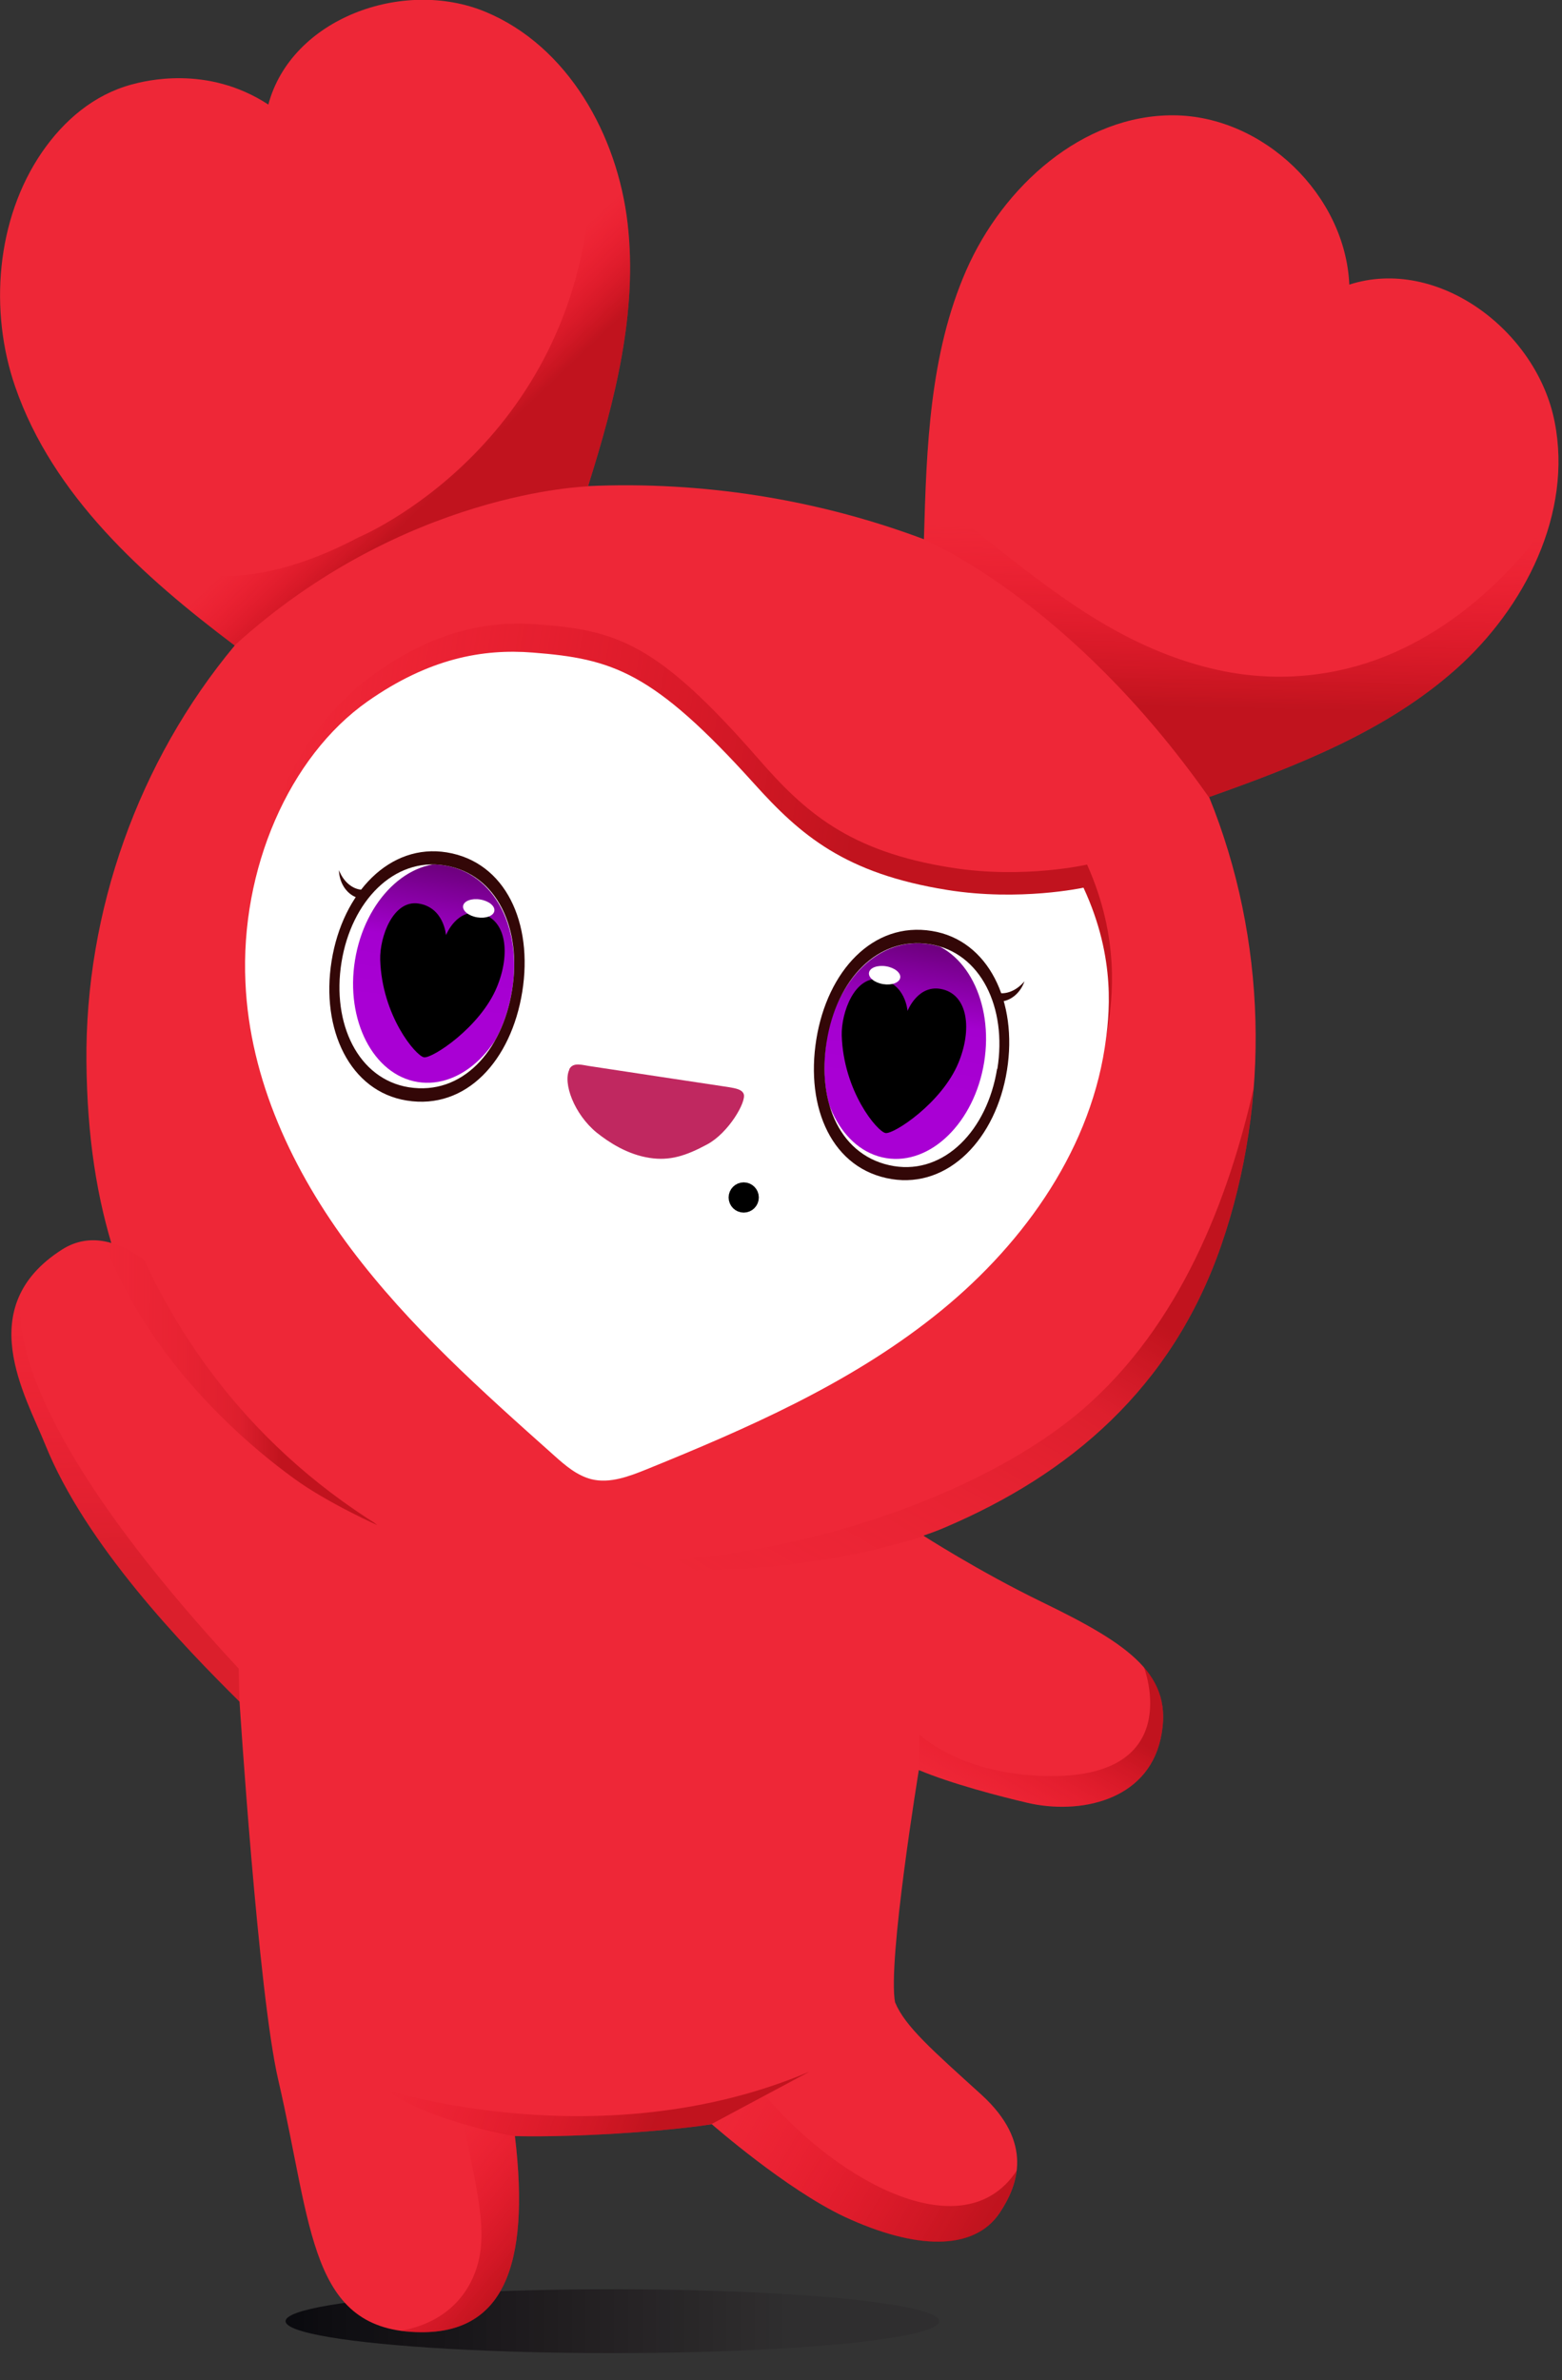 <?xml version="1.0" encoding="UTF-8"?><svg id="_レイヤー_2" xmlns="http://www.w3.org/2000/svg" xmlns:xlink="http://www.w3.org/1999/xlink" viewBox="0 0 55.3 84.22"><rect x="0" y="0" width="55.3" height="84.22" fill="#333333" stroke="none"/><defs><style>.cls-1{fill:#ee2737;}.cls-1,.cls-2,.cls-3,.cls-4,.cls-5,.cls-6,.cls-7,.cls-8,.cls-9,.cls-10,.cls-11,.cls-12,.cls-13,.cls-14,.cls-15,.cls-16,.cls-17,.cls-18,.cls-19{stroke-width:0px;}.cls-20{stroke:#000;stroke-linecap:round;stroke-linejoin:round;stroke-width:.67px;}.cls-20,.cls-9{fill:#000;}.cls-2{fill:#330707;}.cls-21{clip-path:url(#clippath);}.cls-3{fill:none;}.cls-4{fill:url(#linear-gradient);}.cls-5{fill:url(#linear-gradient-11);}.cls-6{fill:url(#linear-gradient-12);}.cls-7{fill:url(#linear-gradient-13);}.cls-8{fill:url(#linear-gradient-10);}.cls-22{clip-path:url(#clippath-4);}.cls-23{clip-path:url(#clippath-3);}.cls-24{clip-path:url(#clippath-2);}.cls-10{fill:#c02860;}.cls-11{fill:url(#linear-gradient-8);opacity:.43;}.cls-12{fill:url(#linear-gradient-4);}.cls-13{fill:url(#linear-gradient-2);}.cls-14{fill:url(#linear-gradient-3);}.cls-15{fill:url(#linear-gradient-9);}.cls-16{fill:url(#linear-gradient-7);}.cls-17{fill:url(#linear-gradient-5);}.cls-18{fill:url(#linear-gradient-6);}.cls-19{fill:#fff;}</style><linearGradient id="linear-gradient" x1="10.1" y1="82.13" x2="33.25" y2="82.13" gradientUnits="userSpaceOnUse"><stop offset="0" stop-color="#000005" stop-opacity=".8"/><stop offset=".77" stop-color="#0c0006" stop-opacity=".1"/></linearGradient><clipPath id="clippath"><path class="cls-3" d="M55.04,14.93c-.63-3.23-4.14-5.87-7.27-4.86-.14-3.17-3.04-5.97-6.22-5.99-3.23-.02-6.04,2.52-7.34,5.48-1.3,2.96-1.41,6.29-1.5,9.52-3.78-1.42-7.86-2.06-11.89-1.88.95-3.01,1.76-6.16,1.4-9.29-.36-3.14-2.12-6.28-5.03-7.49-2.92-1.21-6.88.23-7.69,3.28-2.17-1.42-4.39-.83-4.84-.71-1.33.36-2.39,1.26-3.17,2.39C-.14,7.75-.39,11.01.54,13.69c1.33,3.84,4.52,6.71,7.77,9.15-3.41,4.09-5.3,9.41-5.25,14.73.02,2.47.32,4.53.88,6.41-.58-.17-1.18-.13-1.74.23-3.19,2.03-1.3,5.16-.6,6.9,1.43,3.55,4.9,7.14,6.88,9.1,0,0,.66,10.31,1.37,13.38,1.22,5.24,1.09,8.9,5.05,8.93,2.85.02,3.89-2.24,3.33-6.94,0,0,1.2.05,3.47-.08,2.34-.14,3.5-.34,3.5-.34,0,0,2.62,2.3,4.71,3.28,2.48,1.16,4.56,1.24,5.48-.14.66-.99,1.21-2.49-.64-4.18-1.73-1.57-2.71-2.42-3.06-3.27-.28-1.4.84-8.22.84-8.22,1.14.48,2.86.93,3.85,1.16,1.81.42,4.22-.05,4.71-2.27.5-2.26-1.1-3.34-4.19-4.84-2.05-.99-3.88-2.15-4.2-2.35.27-.09.54-.19.79-.3,4.35-1.86,7.99-4.88,9.75-9.98,1.76-5.11,1.6-10.85-.43-15.85,3.11-1.1,6.26-2.33,8.72-4.51s4.15-5.53,3.51-8.77Z"/></clipPath><linearGradient id="linear-gradient-2" x1="442.16" y1="-752.45" x2="472.83" y2="-752.45" gradientTransform="translate(-546.65 708.89) rotate(9.05)" gradientUnits="userSpaceOnUse"><stop offset="0" stop-color="#e9001a" stop-opacity="0"/><stop offset=".67" stop-color="#940005" stop-opacity=".5"/></linearGradient><clipPath id="clippath-2"><path class="cls-3" d="M9.85,73.59c-.71-3.07-1.37-13.38-1.37-13.38-1.98-1.96-5.45-5.55-6.88-9.1-.7-1.74-2.59-4.87.6-6.9,1.99-1.26,4.33,1.4,5.37,3.35.93,1.73,3.41,4.89,7.19,7.41"/></clipPath><linearGradient id="linear-gradient-3" x1="3.4" y1="18.06" x2="14.08" y2="18.06" gradientTransform="translate(-.5 27.48) rotate(.25)" gradientUnits="userSpaceOnUse"><stop offset="0" stop-color="#e9001a" stop-opacity="0"/><stop offset=".09" stop-color="rgba(216,0,21,.1)" stop-opacity=".1"/><stop offset=".33" stop-color="rgba(179,0,12,.32)" stop-opacity=".32"/><stop offset=".53" stop-color="rgba(156,0,7,.45)" stop-opacity=".45"/><stop offset=".67" stop-color="#940005" stop-opacity=".5"/></linearGradient><linearGradient id="linear-gradient-4" x1="25.96" y1="47.46" x2="38.98" y2="54.97" gradientTransform="translate(-.5 27.48) rotate(.25)" xlink:href="#linear-gradient-2"/><linearGradient id="linear-gradient-5" x1="36.45" y1="36.99" x2="40.07" y2="30.72" gradientTransform="translate(-.5 27.48) rotate(.25)" xlink:href="#linear-gradient-2"/><linearGradient id="linear-gradient-6" x1="445.09" y1="-774.92" x2="448.89" y2="-772.03" xlink:href="#linear-gradient-2"/><linearGradient id="linear-gradient-7" x1="474.64" y1="-774.43" x2="475.94" y2="-765.01" gradientTransform="translate(-546.65 708.89) rotate(9.05)" gradientUnits="userSpaceOnUse"><stop offset="0" stop-color="#e9001a" stop-opacity="0"/><stop offset=".66" stop-color="#940005" stop-opacity=".5"/></linearGradient><linearGradient id="linear-gradient-8" x1="4.76" y1="17.98" x2="5.15" y2="32.97" gradientTransform="translate(-.5 27.48) rotate(.25)" gradientUnits="userSpaceOnUse"><stop offset="0" stop-color="#e9001a" stop-opacity="0"/><stop offset=".66" stop-color="#940005" stop-opacity=".5"/></linearGradient><linearGradient id="linear-gradient-9" x1="14.86" y1="50.3" x2="20.56" y2="55.09" gradientTransform="translate(-.5 27.48) rotate(.25)" xlink:href="#linear-gradient-2"/><linearGradient id="linear-gradient-10" x1="15.3" y1="43.78" x2="28.33" y2="48.52" gradientTransform="translate(-.5 27.48) rotate(.25)" xlink:href="#linear-gradient-2"/><linearGradient id="linear-gradient-11" x1="26.7" y1="31.57" x2="40.26" y2="8.08" xlink:href="#linear-gradient-3"/><clipPath id="clippath-3"><path class="cls-3" d="M18.13,35.03c-.35,2.17-1.77,3.74-3.66,3.44s-2.73-2.25-2.38-4.42,1.86-3.72,3.65-3.43,2.74,2.24,2.39,4.41Z"/></clipPath><linearGradient id="linear-gradient-12" x1="800.77" y1="-456.42" x2="800.77" y2="-464.09" gradientTransform="translate(-452.44 -779.58) rotate(90) scale(1.02)" gradientUnits="userSpaceOnUse"><stop offset=".13" stop-color="#a900d4"/><stop offset=".43" stop-color="#a400cf"/><stop offset=".95" stop-color="#520055"/></linearGradient><clipPath id="clippath-4"><path class="cls-3" d="M29.26,36.84c-.35,2.17.5,4.11,2.38,4.42s3.3-1.27,3.65-3.44-.59-4.12-2.38-4.41-3.3,1.26-3.66,3.43Z"/></clipPath><linearGradient id="linear-gradient-13" x1="817.3" y1="-456.42" x2="817.3" y2="-464.09" gradientTransform="translate(-435.84 -793.7) rotate(90) scale(1.02)" xlink:href="#linear-gradient-12"/></defs><g id="_レイヤー_4"><ellipse class="cls-4" cx="21.68" cy="82.13" rx="11.57" ry="1.13"/><g class="cls-21"><path class="cls-1" d="M31.69,70.85c.35.85,1.33,1.7,3.06,3.27,1.86,1.68,1.31,3.18.64,4.18-.92,1.37-3,1.29-5.48.14-2.09-.98-4.71-3.28-4.71-3.28,0,0-1.16.2-3.5.34s-3.47.08-3.47.08c.56,4.7-.48,6.97-3.33,6.94-3.96-.03-3.84-3.69-5.05-8.93l.09-21.25,3.9-3.93,18.81,5.9s2,1.29,4.25,2.38c3.09,1.5,4.69,2.58,4.19,4.84s-2.9,2.69-4.71,2.27c-.99-.23-2.7-.67-3.85-1.16,0,0-1.12,6.82-.84,8.22Z"/><path class="cls-1" d="M33.49,54.04c4.35-1.86,7.99-4.88,9.75-9.98s1.6-10.85-.43-15.85c3.11-1.1,6.26-2.33,8.72-4.51s4.15-5.53,3.51-8.77c-.63-3.23-4.14-5.87-7.27-4.86-.14-3.17-3.04-5.97-6.22-5.99-3.23-.02-6.04,2.52-7.34,5.48s-1.41,6.29-1.5,9.52c-3.78-1.42-7.86-2.06-11.89-1.88.95-3.01,1.76-6.16,1.4-9.29-.36-3.14-2.12-6.28-5.03-7.49s-6.88.23-7.69,3.28c-2.17-1.42-4.39-.83-4.84-.71-1.33.36-2.39,1.26-3.17,2.39C-.14,7.75-.39,11.01.54,13.69c1.33,3.84,4.52,6.71,7.77,9.15-3.41,4.09-5.3,9.41-5.25,14.73.05,5.32,1.38,8.8,3.84,12.51,2.74,4.13,9.19,4.28,13.69,5,4.79.76,9.97.22,12.9-1.04Z"/><path class="cls-13" d="M38.49,30.6c1.16,2.6.9,4.7.72,5.86-.61,3.94-3.08,7.39-6.12,9.87s-6.62,4.12-10.2,5.64c-.62.27-1.3.53-1.95.37-.51-.13-.92-.5-1.31-.85-2.55-2.34-5.12-4.71-7.16-7.54s-3.56-6.18-3.7-9.72c-.16-4.16,1.6-8.28,4.38-10.31,2.19-1.6,4.1-1.96,5.87-1.83,2.82.21,4.25.66,7.83,4.76,1.63,1.87,3.2,3.28,6.83,3.85,2.56.41,4.81-.11,4.81-.11Z"/><path class="cls-19" d="M38.36,31.41c1.17,2.52.92,4.55.75,5.67-.59,3.8-3.04,7.13-6.06,9.51-3.02,2.39-6.59,3.95-10.16,5.4-.62.25-1.3.51-1.95.35-.51-.13-.92-.48-1.31-.83-2.56-2.28-5.14-4.58-7.2-7.32s-3.59-5.99-3.74-9.42c-.19-4.02,1.55-8,4.32-9.95,2.18-1.53,4.09-1.87,5.85-1.73,2.82.22,4.25.66,7.84,4.64,1.64,1.82,3.21,3.18,6.84,3.76,2.56.41,4.81-.08,4.81-.08Z"/><circle class="cls-20" cx="26.33" cy="42.37" r=".2"/><path class="cls-1" d="M9.85,73.59c-.71-3.07-1.37-13.38-1.37-13.38-1.98-1.96-5.45-5.55-6.88-9.1-.7-1.74-2.59-4.87.6-6.9,1.99-1.26,4.33,1.4,5.37,3.35.93,1.73,3.41,4.89,7.19,7.41"/><g class="cls-24"><path class="cls-14" d="M3.05,37.16c.02-.12.45,10.7,10.41,16.85,0,0-1.86-.82-3.07-1.71-2.96-2.15-8.68-7.55-7.34-15.13Z"/></g><path class="cls-12" d="M38.82,81.63c-.92,1.37-7.16.89-9.91.04-1.75-.54-2.55-5.64-3.71-6.51l1.89-1.01c2.67,3.13,7.06,5.44,8.9,2.66l2.82,4.83Z"/><path class="cls-17" d="M40.5,58.99c1.97,1.7,1.7,4.31.59,5.06-1.42.97-4.19.3-5.39.07-2.13-.41-1.7-.75-3.17-1.5l.02-1.25s1.34,1.32,4.19,1.46c5.35.27,3.76-3.84,3.76-3.84Z"/><path class="cls-18" d="M20.82,17.21s-6.51.17-12.52,5.63c0,0-4.26-2.45-6.4-6.28s.03-.18.03-.18c0,0,2.76,6.86,10.77,2.63,0,0,7.66-3.18,8.22-12.45,0,0,.36-3.43-.78-4.34,0,0,4.41,4.37.67,14.99Z"/><path class="cls-16" d="M32.71,19.09s5.15,2.1,10.09,9.12c.39.55,3.58-1.31,4.04-1.54,3.33-1.61,6.71-3.68,8.01-7.96.1-.33.16-.82.36-1.1.44-.62-.79,1.44-1.28,2-1.19,1.37-2.63,2.56-4.27,3.34-1.96.94-4.15,1.22-6.28.81-1.39-.27-2.72-.8-3.96-1.49-1.68-.93-3.32-2.25-4.82-3.44-.68-.54-1.13-1.34-1.36-2.18s-.26-1.72-.22-2.59c-.3,1.44-.85,3.57-.31,5.01Z"/><path class="cls-11" d="M8.48,60.38c-1.98-1.96-5.88-6.02-7.6-9.59-.56-1.17-1.01-4.17-.04-5.24,0,0-1.73,3.43,7.61,13.49l.03,1.34Z"/><path class="cls-15" d="M18.23,75.58c4.08,7.46.35,10.99-5.34,6.94,0,0,2.75.37,3.82-1.86.67-1.41.21-2.93-.29-5.5l1.81.42Z"/><path class="cls-8" d="M18.23,75.58s-2.97-.48-4.58-1.64c0,0,7.66,2.48,15.01-.64l-3.46,1.85c-4.6,1.06-6.97.43-6.97.43"/><path class="cls-5" d="M19.26,55.21c7.4.63,15.25-2.05,19.07-5.34,3.46-2.98,5.17-7.46,6.06-11.4,0,0,.36,5.78-3.57,10.67-3.46,4.31-10.84,7.51-21.56,6.08"/><path class="cls-10" d="M20.15,37.84c.14-.28.47-.15.78-.11,1.5.23,3.18.48,4.83.73.31.05.51.09.57.25.1.27-.53,1.37-1.29,1.78s-1.33.59-2.04.48c-.79-.12-1.44-.55-1.87-.89-.81-.66-1.21-1.77-.97-2.24Z"/><path class="cls-19" d="M18.13,35.03c-.35,2.17-1.77,3.74-3.66,3.44s-2.73-2.25-2.38-4.42,1.86-3.72,3.65-3.43,2.74,2.24,2.39,4.41Z"/><g class="cls-23"><ellipse class="cls-6" cx="15.41" cy="34.44" rx="3.9" ry="2.88" transform="translate(-21.05 44.14) rotate(-80.8)"/><path class="cls-9" d="M13.46,33.96c-.02-.82.46-2.13,1.36-1.99s.97,1.12.97,1.12c0,0,.38-.99,1.26-.76s1.03,1.42.54,2.6c-.59,1.42-2.29,2.53-2.58,2.48s-1.49-1.47-1.55-3.46Z"/><ellipse class="cls-19" cx="16.95" cy="32.14" rx=".32" ry=".56" transform="translate(-17.49 43.73) rotate(-80.79)"/></g><path class="cls-19" d="M29.26,36.84c-.35,2.17.5,4.11,2.38,4.42s3.3-1.27,3.65-3.44-.59-4.12-2.38-4.41-3.3,1.26-3.66,3.43Z"/><path class="cls-2" d="M35.39,35.44c.39-.01.74-.31.88-.72-.32.38-.75.51-1.07.37"/><path class="cls-2" d="M12.61,31.75c-.36-.14-.6-.53-.61-.96.18.46.55.72.9.69"/><g class="cls-22"><ellipse class="cls-7" cx="32" cy="37.13" rx="3.9" ry="2.88" transform="translate(-9.77 62.78) rotate(-80.8)"/><path class="cls-9" d="M29.8,36.64c-.02-.82.46-2.13,1.36-1.99s.97,1.12.97,1.12c0,0,.38-.99,1.26-.76s1.03,1.42.54,2.6c-.59,1.42-2.29,2.53-2.58,2.48s-1.49-1.47-1.55-3.46Z"/><ellipse class="cls-19" cx="31.32" cy="34.5" rx=".32" ry=".56" transform="translate(-7.75 59.9) rotate(-80.79)"/></g></g><path class="cls-2" d="M32.99,32.94c-2.08-.34-3.7,1.41-4.09,3.84-.39,2.43.56,4.6,2.67,4.94,2.01.32,3.69-1.42,4.08-3.85.39-2.43-.66-4.61-2.66-4.93ZM35.3,37.82c-.35,2.17-1.86,3.73-3.65,3.44-1.89-.31-2.74-2.25-2.38-4.42.35-2.17,1.79-3.73,3.66-3.43,1.79.29,2.73,2.24,2.38,4.41Z"/><path class="cls-2" d="M15.82,30.16c-2.01-.33-3.69,1.41-4.08,3.84-.39,2.43.65,4.62,2.66,4.94,2.11.34,3.7-1.42,4.09-3.85.39-2.43-.59-4.59-2.67-4.93ZM18.13,35.03c-.35,2.17-1.77,3.74-3.66,3.44-1.79-.29-2.73-2.25-2.38-4.42.35-2.17,1.86-3.72,3.65-3.43,1.86.3,2.74,2.24,2.39,4.41Z"/></g></svg>
